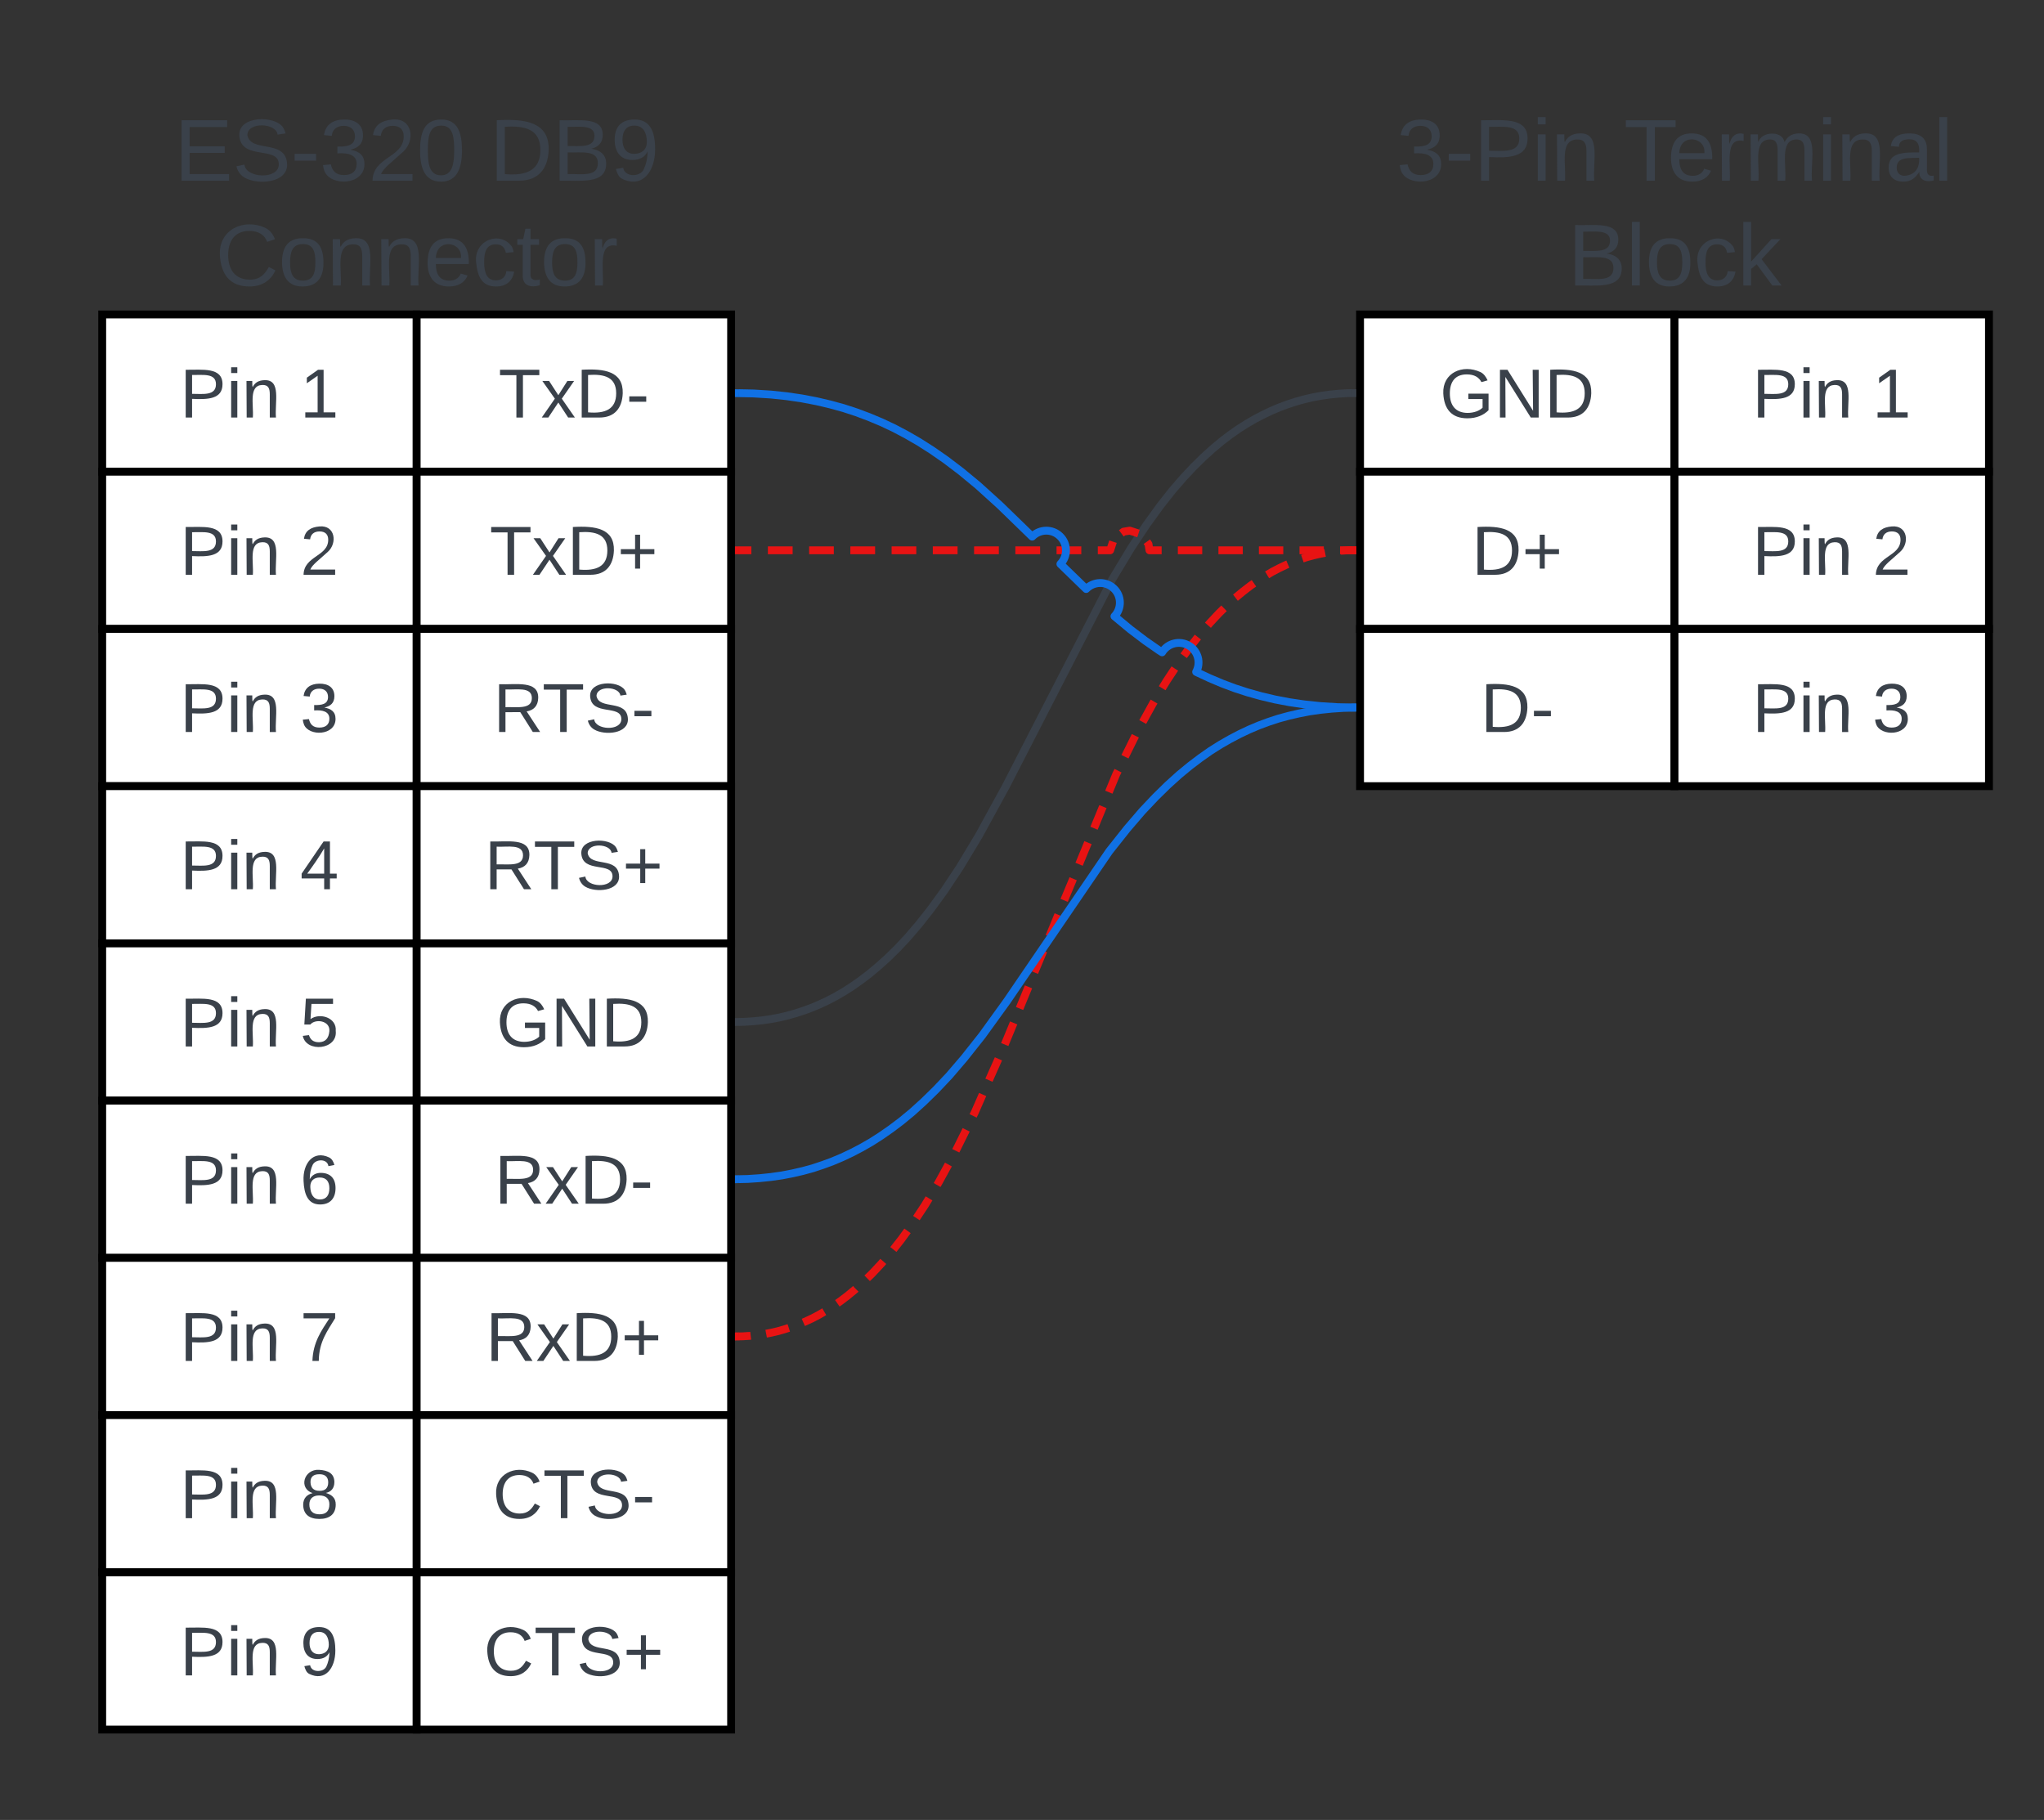 <svg xmlns="http://www.w3.org/2000/svg" xmlns:xlink="http://www.w3.org/1999/xlink" xmlns:lucid="lucid" width="520" height="463"><rect width="100%" height="100%" fill="#333333" stroke="none"/><g transform="translate(-294 -140)" lucid:page-tab-id="0_0"><path d="M400 260h-80v-40h80z" stroke="#000" stroke-width="2" fill="#fff"/><use xlink:href="#a" transform="matrix(1,0,0,1,332,232) translate(7.778 14.222)"/><use xlink:href="#b" transform="matrix(1,0,0,1,332,232) translate(38.346 14.222)"/><path d="M400 300h-80v-40h80z" stroke="#000" stroke-width="2" fill="#fff"/><use xlink:href="#a" transform="matrix(1,0,0,1,332,272) translate(7.778 14.222)"/><use xlink:href="#c" transform="matrix(1,0,0,1,332,272) translate(38.346 14.222)"/><path d="M400 340h-80v-40h80z" stroke="#000" stroke-width="2" fill="#fff"/><use xlink:href="#a" transform="matrix(1,0,0,1,332,312) translate(7.778 14.222)"/><use xlink:href="#d" transform="matrix(1,0,0,1,332,312) translate(38.346 14.222)"/><path d="M400 380h-80v-40h80z" stroke="#000" stroke-width="2" fill="#fff"/><use xlink:href="#a" transform="matrix(1,0,0,1,332,352) translate(7.778 14.222)"/><use xlink:href="#e" transform="matrix(1,0,0,1,332,352) translate(38.346 14.222)"/><path d="M400 420h-80v-40h80z" stroke="#000" stroke-width="2" fill="#fff"/><use xlink:href="#a" transform="matrix(1,0,0,1,332,392) translate(7.778 14.222)"/><use xlink:href="#f" transform="matrix(1,0,0,1,332,392) translate(38.346 14.222)"/><path d="M400 460h-80v-40h80z" stroke="#000" stroke-width="2" fill="#fff"/><use xlink:href="#a" transform="matrix(1,0,0,1,332,432) translate(7.778 14.222)"/><use xlink:href="#g" transform="matrix(1,0,0,1,332,432) translate(38.346 14.222)"/><path d="M400 500h-80v-40h80z" stroke="#000" stroke-width="2" fill="#fff"/><use xlink:href="#a" transform="matrix(1,0,0,1,332,472) translate(7.778 14.222)"/><use xlink:href="#h" transform="matrix(1,0,0,1,332,472) translate(38.346 14.222)"/><path d="M400 540h-80v-40h80z" stroke="#000" stroke-width="2" fill="#fff"/><use xlink:href="#a" transform="matrix(1,0,0,1,332,512) translate(7.778 14.222)"/><use xlink:href="#i" transform="matrix(1,0,0,1,332,512) translate(38.346 14.222)"/><path d="M400 580h-80v-40h80z" stroke="#000" stroke-width="2" fill="#fff"/><use xlink:href="#a" transform="matrix(1,0,0,1,332,552) translate(7.778 14.222)"/><use xlink:href="#j" transform="matrix(1,0,0,1,332,552) translate(38.346 14.222)"/><path d="M480 260h-80v-40h80z" stroke="#000" stroke-width="2" fill="#fff"/><use xlink:href="#k" transform="matrix(1,0,0,1,412,232) translate(8.815 14.222)"/><path d="M480 300h-80v-40h80z" stroke="#000" stroke-width="2" fill="#fff"/><use xlink:href="#l" transform="matrix(1,0,0,1,412,272) translate(6.568 14.222)"/><path d="M480 340h-80v-40h80z" stroke="#000" stroke-width="2" fill="#fff"/><use xlink:href="#m" transform="matrix(1,0,0,1,412,312) translate(7.506 14.222)"/><path d="M480 380h-80v-40h80z" stroke="#000" stroke-width="2" fill="#fff"/><use xlink:href="#n" transform="matrix(1,0,0,1,412,352) translate(5.259 14.222)"/><path d="M480 420h-80v-40h80z" stroke="#000" stroke-width="2" fill="#fff"/><use xlink:href="#o" transform="matrix(1,0,0,1,412,392) translate(8.296 14.222)"/><path d="M480 460h-80v-40h80z" stroke="#000" stroke-width="2" fill="#fff"/><use xlink:href="#p" transform="matrix(1,0,0,1,412,432) translate(7.827 14.222)"/><path d="M480 500h-80v-40h80z" stroke="#000" stroke-width="2" fill="#fff"/><use xlink:href="#q" transform="matrix(1,0,0,1,412,472) translate(5.58 14.222)"/><path d="M480 540h-80v-40h80z" stroke="#000" stroke-width="2" fill="#fff"/><use xlink:href="#r" transform="matrix(1,0,0,1,412,512) translate(7.333 14.222)"/><path d="M480 580h-80v-40h80z" stroke="#000" stroke-width="2" fill="#fff"/><use xlink:href="#s" transform="matrix(1,0,0,1,412,552) translate(5.086 14.222)"/><path d="M320 160h160v60H320z" stroke="#000" stroke-opacity="0" stroke-width="2" fill="#fff" fill-opacity="0"/><use xlink:href="#t" transform="matrix(1,0,0,1,325,165) translate(13.333 20.965)"/><use xlink:href="#u" transform="matrix(1,0,0,1,325,165) translate(93.519 20.965)"/><use xlink:href="#v" transform="matrix(1,0,0,1,325,165) translate(23.827 47.632)"/><path d="M720 260h-80v-40h80z" stroke="#000" stroke-width="2" fill="#fff"/><use xlink:href="#o" transform="matrix(1,0,0,1,652,232) translate(8.296 14.222)"/><path d="M720 300h-80v-40h80z" stroke="#000" stroke-width="2" fill="#fff"/><use xlink:href="#w" transform="matrix(1,0,0,1,652,272) translate(16.42 14.222)"/><path d="M720 340h-80v-40h80z" stroke="#000" stroke-width="2" fill="#fff"/><use xlink:href="#x" transform="matrix(1,0,0,1,652,312) translate(18.667 14.222)"/><path d="M800 260h-80v-40h80z" stroke="#000" stroke-width="2" fill="#fff"/><use xlink:href="#a" transform="matrix(1,0,0,1,732,232) translate(7.778 14.222)"/><use xlink:href="#b" transform="matrix(1,0,0,1,732,232) translate(38.346 14.222)"/><path d="M800 300h-80v-40h80z" stroke="#000" stroke-width="2" fill="#fff"/><use xlink:href="#a" transform="matrix(1,0,0,1,732,272) translate(7.778 14.222)"/><use xlink:href="#c" transform="matrix(1,0,0,1,732,272) translate(38.346 14.222)"/><path d="M800 340h-80v-40h80z" stroke="#000" stroke-width="2" fill="#fff"/><use xlink:href="#a" transform="matrix(1,0,0,1,732,312) translate(7.778 14.222)"/><use xlink:href="#d" transform="matrix(1,0,0,1,732,312) translate(38.346 14.222)"/><path d="M640 160h160v60H640z" stroke="#000" stroke-opacity="0" stroke-width="2" fill="#fff" fill-opacity="0"/><use xlink:href="#y" transform="matrix(1,0,0,1,645,165) translate(4.228 20.965)"/><use xlink:href="#z" transform="matrix(1,0,0,1,645,165) translate(62.13 20.965)"/><use xlink:href="#A" transform="matrix(1,0,0,1,645,165) translate(47.87 47.632)"/><path d="M482 399.98l1.4-.03 2.32-.15 2.24-.23 2.2-.32 2.12-.4 2.1-.5 2.05-.58 2.04-.66 2.02-.74 2.02-.85 2.02-.95 2.04-1.06 2.07-1.2 2.1-1.34 2.14-1.5 2.2-1.67 2.28-1.9 2.38-2.13 2.5-2.45 2.63-2.8 2.83-3.3 3.08-3.9 3.45-4.74 3.95-5.95 4.82-8 6.88-12.56 27.08-52.7 4.82-8 3.95-5.95 3.44-4.74 3.07-3.9 2.84-3.28 2.65-2.82 2.5-2.45 2.37-2.14 2.28-1.9 2.2-1.67 2.15-1.5 2.1-1.32 2.07-1.2 2.04-1.05 2.02-.96 2.03-.86 2.03-.75 2.04-.67 2.06-.58 2.1-.5 2.12-.4 2.2-.32 2.23-.23 2.32-.15 1.4-.03" stroke="#3a414a" stroke-width="2" stroke-linejoin="round" fill="none"/><path d="M482.05 400.95l-1.05.03v-1.96l1-.02zM639 240.97h-1.03v-1.94H639z" stroke="#3a414a" stroke-width=".05" fill="#3a414a"/><path d="M482 280h3.15m4.2 0h6.3m4.2 0h6.28m4.2 0h6.3m4.2 0h6.28m4.2 0h6.3m4.2 0h6.3m4.2 0h6.3m4.18 0h6.3m4.2 0h3.14l.72-2.2m2.12-2.12l.58-.43 1.58-.25 2.2.72m2.12 2.1l.43.6.25 1.58h3.1m4.12 0h6.2m4.12 0h6.2m4.1 0h6.2m4.13 0h6.18m4.13 0h3.1" stroke="#e81313" stroke-width="2" stroke-linejoin="round" fill="none"/><path d="M482.03 280.98H481v-1.96h1.03zM639 280.98h-1.03v-1.96H639z" stroke="#e81313" stroke-width=".05" fill="#e81313"/><path d="M482 479.98l.93-.02 1.88-.12.17-.02m3.93-.53l1.3-.25 1.73-.4 1.73-.5 1-.32m3.7-1.4l.45-.2 1.74-.8 1.76-.92 1.37-.8m3.33-2.14l.76-.53 1.92-1.46 1.98-1.64.03-.03m2.9-2.7l1.3-1.26 2.28-2.44.52-.6m2.56-3.03l1.97-2.5 1.63-2.24m2.26-3.25l2.08-3.14 1.14-1.87m2.05-3.4l.34-.58 2.54-4.63m1.88-3.5l2.64-5.33m1.76-3.55l.43-.88 2-4.56m1.6-3.63l2.42-5.44m1.6-3.64l2.27-5.5m1.5-3.67l2.27-5.5m1.5-3.68l2.3-5.5m1.5-3.66l2.27-5.5m1.5-3.67l2.3-5.5m1.5-3.68l2.27-5.5m1.53-3.67l2.27-5.5m1.5-3.67l1.9-4.6.44-.87m1.76-3.55l2.64-5.33m1.88-3.5l2.54-4.6.35-.6m2.06-3.4l1.14-1.86 2.08-3.14m2.26-3.25l1.63-2.25 1.97-2.5m2.56-3.02l.52-.6 2.28-2.44 1.3-1.27m2.9-2.7l.04-.03 2-1.64 1.9-1.46.77-.53m3.34-2.15l1.36-.8 1.76-.92 1.73-.82.43-.18m3.7-1.4l1-.34 1.74-.48 1.74-.4 1.3-.25m3.93-.52l.16-.02 1.87-.12.93-.02" stroke="#e81313" stroke-width="2" stroke-linejoin="round" fill="none"/><path d="M482.05 480.95l-1.05.03v-1.96l1-.02zM639 280.98h-1.03v-1.96H639z" stroke="#e81313" stroke-width=".05" fill="#e81313"/><path d="M482 439.98l2.2-.05 3-.2 2.9-.3 2.8-.4 2.7-.52 2.6-.6 2.57-.7 2.5-.83 2.5-.92 2.44-1.03 2.46-1.16 2.45-1.28 2.5-1.43 2.5-1.6 2.56-1.78 2.65-2 2.76-2.28 2.9-2.63 3.1-3.03 3.4-3.6 3.8-4.44 4.58-5.78 6.32-8.75 26-38.1 4.58-5.77 3.8-4.43 3.4-3.6 3.1-3.04 2.9-2.62 2.75-2.27 2.64-2 2.56-1.8 2.5-1.58 2.5-1.43 2.44-1.28 2.45-1.16 2.44-1.03 2.48-.92 2.5-.82 2.57-.7 2.6-.6 2.7-.53 2.8-.4 2.9-.3 3.02-.2 2.18-.05" stroke="#1071e5" stroke-width="2" stroke-linejoin="round" fill="none"/><path d="M482.05 440.95l-1.05.03v-1.96l1-.02zM639 320.98h-1.03v-1.96H639z" stroke="#1071e5" stroke-width=".05" fill="#1071e5"/><path d="M482 240.02l3.7.08 4.4.27 4.08.43 3.86.57 3.66.7 3.5.82 3.38.93 3.28 1.07 3.2 1.2 3.18 1.33 3.15 1.48 3.17 1.67 3.22 1.86 3.33 2.12 3.52 2.45 3.82 2.9 4.36 3.6 5.52 5 8.26 8.02c1.93-1.98 5.1-2.03 7.08-.1 1.98 1.92 2.03 5.08.1 7.06l6.55 6.36c1.92-1.98 5.1-2.03 7.07-.1 1.97 1.9 2.02 5.06.13 7.04l4 3.32 3.82 2.9 3.52 2.45.78.5c1.44-2.36 4.52-3.1 6.88-1.66 2.27 1.38 3.05 4.3 1.78 6.64l.3.15 3.16 1.47 3.17 1.34 3.2 1.2 3.3 1.07 3.37.94 3.5.83 3.67.7 3.85.57 4.1.43 4.37.27 3.7.08" stroke="#1071e5" stroke-width="2" stroke-linejoin="round" fill="none"/><path d="M482.05 239.05L482 241l-1-.03v-1.94zM639 319.02v1.96h-1.03v-1.96z" stroke="#1071e5" stroke-width=".05" fill="#1071e5"/><defs><path fill="#3a414a" d="M30-248c87 1 191-15 191 75 0 78-77 80-158 76V0H30v-248zm33 125c57 0 124 11 124-50 0-59-68-47-124-48v98" id="B"/><path fill="#3a414a" d="M24-231v-30h32v30H24zM24 0v-190h32V0H24" id="C"/><path fill="#3a414a" d="M117-194c89-4 53 116 60 194h-32v-121c0-31-8-49-39-48C34-167 62-67 57 0H25l-1-190h30c1 10-1 24 2 32 11-22 29-35 61-36" id="D"/><g id="a"><use transform="matrix(0.049,0,0,0.049,0,0)" xlink:href="#B"/><use transform="matrix(0.049,0,0,0.049,11.852,0)" xlink:href="#C"/><use transform="matrix(0.049,0,0,0.049,15.753,0)" xlink:href="#D"/></g><path fill="#3a414a" d="M27 0v-27h64v-190l-56 39v-29l58-41h29v221h61V0H27" id="E"/><use transform="matrix(0.049,0,0,0.049,0,0)" xlink:href="#E" id="b"/><path fill="#3a414a" d="M101-251c82-7 93 87 43 132L82-64C71-53 59-42 53-27h129V0H18c2-99 128-94 128-182 0-28-16-43-45-43s-46 15-49 41l-32-3c6-41 34-60 81-64" id="F"/><use transform="matrix(0.049,0,0,0.049,0,0)" xlink:href="#F" id="c"/><path fill="#3a414a" d="M126-127c33 6 58 20 58 59 0 88-139 92-164 29-3-8-5-16-6-25l32-3c6 27 21 44 54 44 32 0 52-15 52-46 0-38-36-46-79-43v-28c39 1 72-4 72-42 0-27-17-43-46-43-28 0-47 15-49 41l-32-3c6-42 35-63 81-64 48-1 79 21 79 65 0 36-21 52-52 59" id="G"/><use transform="matrix(0.049,0,0,0.049,0,0)" xlink:href="#G" id="d"/><path fill="#3a414a" d="M155-56V0h-30v-56H8v-25l114-167h33v167h35v25h-35zm-30-156c-27 46-58 90-88 131h88v-131" id="H"/><use transform="matrix(0.049,0,0,0.049,0,0)" xlink:href="#H" id="e"/><path fill="#3a414a" d="M54-142c48-35 137-8 131 61C196 18 31 33 14-55l32-4c7 23 22 37 52 37 35-1 51-22 54-58 4-55-73-65-99-34H22l8-134h141v27H59" id="I"/><use transform="matrix(0.049,0,0,0.049,0,0)" xlink:href="#I" id="f"/><path fill="#3a414a" d="M110-160c48 1 74 30 74 79 0 53-28 85-80 85-65 0-83-55-86-122-5-90 50-162 133-122 14 7 22 21 27 39l-31 6c-5-40-67-38-82-6-9 19-15 44-15 74 11-20 30-34 60-33zm-7 138c34 0 49-23 49-58s-16-56-50-56c-29 0-50 16-49 49 1 36 15 65 50 65" id="J"/><use transform="matrix(0.049,0,0,0.049,0,0)" xlink:href="#J" id="g"/><path fill="#3a414a" d="M64 0c3-98 48-159 88-221H18v-27h164v26C143-157 98-101 97 0H64" id="K"/><use transform="matrix(0.049,0,0,0.049,0,0)" xlink:href="#K" id="h"/><path fill="#3a414a" d="M134-131c28 9 52 24 51 62-1 50-34 73-85 73S17-19 16-69c0-36 21-54 49-61-75-25-45-126 34-121 46 3 78 18 79 63 0 33-17 51-44 57zm-34-11c31 1 46-15 46-44 0-28-17-43-47-42-29 0-46 13-45 42 1 28 16 44 46 44zm1 122c35 0 51-18 51-52 0-30-18-46-53-46-33 0-51 17-51 47 0 34 19 51 53 51" id="L"/><use transform="matrix(0.049,0,0,0.049,0,0)" xlink:href="#L" id="i"/><path fill="#3a414a" d="M99-251c64 0 84 50 84 122C183-37 130 33 47-8c-14-7-20-23-25-40l30-5c6 39 69 39 84 7 9-19 16-44 16-74-10 22-31 35-62 35-49 0-73-33-73-83 0-54 28-83 82-83zm-1 141c31-1 51-18 51-49 0-36-14-67-51-67-34 0-49 23-49 58 0 34 15 58 49 58" id="M"/><use transform="matrix(0.049,0,0,0.049,0,0)" xlink:href="#M" id="j"/><path fill="#3a414a" d="M127-220V0H93v-220H8v-28h204v28h-85" id="N"/><path fill="#3a414a" d="M141 0L90-78 38 0H4l68-98-65-92h35l48 74 47-74h35l-64 92 68 98h-35" id="O"/><path fill="#3a414a" d="M30-248c118-7 216 8 213 122C240-48 200 0 122 0H30v-248zM63-27c89 8 146-16 146-99s-60-101-146-95v194" id="P"/><path fill="#3a414a" d="M16-82v-28h88v28H16" id="Q"/><g id="k"><use transform="matrix(0.049,0,0,0.049,0,0)" xlink:href="#N"/><use transform="matrix(0.049,0,0,0.049,10.815,0)" xlink:href="#O"/><use transform="matrix(0.049,0,0,0.049,19.704,0)" xlink:href="#P"/><use transform="matrix(0.049,0,0,0.049,32.494,0)" xlink:href="#Q"/></g><path fill="#3a414a" d="M118-107v75H92v-75H18v-26h74v-75h26v75h74v26h-74" id="R"/><g id="l"><use transform="matrix(0.049,0,0,0.049,0,0)" xlink:href="#N"/><use transform="matrix(0.049,0,0,0.049,10.815,0)" xlink:href="#O"/><use transform="matrix(0.049,0,0,0.049,19.704,0)" xlink:href="#P"/><use transform="matrix(0.049,0,0,0.049,32.494,0)" xlink:href="#R"/></g><path fill="#3a414a" d="M233-177c-1 41-23 64-60 70L243 0h-38l-65-103H63V0H30v-248c88 3 205-21 203 71zM63-129c60-2 137 13 137-47 0-61-80-42-137-45v92" id="S"/><path fill="#3a414a" d="M185-189c-5-48-123-54-124 2 14 75 158 14 163 119 3 78-121 87-175 55-17-10-28-26-33-46l33-7c5 56 141 63 141-1 0-78-155-14-162-118-5-82 145-84 179-34 5 7 8 16 11 25" id="T"/><g id="m"><use transform="matrix(0.049,0,0,0.049,0,0)" xlink:href="#S"/><use transform="matrix(0.049,0,0,0.049,12.444,0)" xlink:href="#N"/><use transform="matrix(0.049,0,0,0.049,23.259,0)" xlink:href="#T"/><use transform="matrix(0.049,0,0,0.049,35.111,0)" xlink:href="#Q"/></g><g id="n"><use transform="matrix(0.049,0,0,0.049,0,0)" xlink:href="#S"/><use transform="matrix(0.049,0,0,0.049,12.444,0)" xlink:href="#N"/><use transform="matrix(0.049,0,0,0.049,23.259,0)" xlink:href="#T"/><use transform="matrix(0.049,0,0,0.049,35.111,0)" xlink:href="#R"/></g><path fill="#3a414a" d="M143 4C61 4 22-44 18-125c-5-107 100-154 193-111 17 8 29 25 37 43l-32 9c-13-25-37-40-76-40-61 0-88 39-88 99 0 61 29 100 91 101 35 0 62-11 79-27v-45h-74v-28h105v86C228-13 192 4 143 4" id="U"/><path fill="#3a414a" d="M190 0L58-211 59 0H30v-248h39L202-35l-2-213h31V0h-41" id="V"/><g id="o"><use transform="matrix(0.049,0,0,0.049,0,0)" xlink:href="#U"/><use transform="matrix(0.049,0,0,0.049,13.827,0)" xlink:href="#V"/><use transform="matrix(0.049,0,0,0.049,26.617,0)" xlink:href="#P"/></g><g id="p"><use transform="matrix(0.049,0,0,0.049,0,0)" xlink:href="#S"/><use transform="matrix(0.049,0,0,0.049,12.79,0)" xlink:href="#O"/><use transform="matrix(0.049,0,0,0.049,21.679,0)" xlink:href="#P"/><use transform="matrix(0.049,0,0,0.049,34.469,0)" xlink:href="#Q"/></g><g id="q"><use transform="matrix(0.049,0,0,0.049,0,0)" xlink:href="#S"/><use transform="matrix(0.049,0,0,0.049,12.79,0)" xlink:href="#O"/><use transform="matrix(0.049,0,0,0.049,21.679,0)" xlink:href="#P"/><use transform="matrix(0.049,0,0,0.049,34.469,0)" xlink:href="#R"/></g><path fill="#3a414a" d="M212-179c-10-28-35-45-73-45-59 0-87 40-87 99 0 60 29 101 89 101 43 0 62-24 78-52l27 14C228-24 195 4 139 4 59 4 22-46 18-125c-6-104 99-153 187-111 19 9 31 26 39 46" id="W"/><g id="r"><use transform="matrix(0.049,0,0,0.049,0,0)" xlink:href="#W"/><use transform="matrix(0.049,0,0,0.049,12.79,0)" xlink:href="#N"/><use transform="matrix(0.049,0,0,0.049,23.605,0)" xlink:href="#T"/><use transform="matrix(0.049,0,0,0.049,35.457,0)" xlink:href="#Q"/></g><g id="s"><use transform="matrix(0.049,0,0,0.049,0,0)" xlink:href="#W"/><use transform="matrix(0.049,0,0,0.049,12.79,0)" xlink:href="#N"/><use transform="matrix(0.049,0,0,0.049,23.605,0)" xlink:href="#T"/><use transform="matrix(0.049,0,0,0.049,35.457,0)" xlink:href="#R"/></g><path fill="#3a414a" d="M30 0v-248h187v28H63v79h144v27H63v87h162V0H30" id="X"/><path fill="#3a414a" d="M101-251c68 0 85 55 85 127S166 4 100 4C33 4 14-52 14-124c0-73 17-127 87-127zm-1 229c47 0 54-49 54-102s-4-102-53-102c-51 0-55 48-55 102 0 53 5 102 54 102" id="Y"/><g id="t"><use transform="matrix(0.062,0,0,0.062,0,0)" xlink:href="#X"/><use transform="matrix(0.062,0,0,0.062,14.815,0)" xlink:href="#T"/><use transform="matrix(0.062,0,0,0.062,29.63,0)" xlink:href="#Q"/><use transform="matrix(0.062,0,0,0.062,36.975,0)" xlink:href="#G"/><use transform="matrix(0.062,0,0,0.062,49.321,0)" xlink:href="#F"/><use transform="matrix(0.062,0,0,0.062,61.667,0)" xlink:href="#Y"/></g><path fill="#3a414a" d="M160-131c35 5 61 23 61 61C221 17 115-2 30 0v-248c76 3 177-17 177 60 0 33-19 50-47 57zm-97-11c50-1 110 9 110-42 0-47-63-36-110-37v79zm0 115c55-2 124 14 124-45 0-56-70-42-124-44v89" id="Z"/><g id="u"><use transform="matrix(0.062,0,0,0.062,0,0)" xlink:href="#P"/><use transform="matrix(0.062,0,0,0.062,15.988,0)" xlink:href="#Z"/><use transform="matrix(0.062,0,0,0.062,30.802,0)" xlink:href="#M"/></g><path fill="#3a414a" d="M100-194c62-1 85 37 85 99 1 63-27 99-86 99S16-35 15-95c0-66 28-99 85-99zM99-20c44 1 53-31 53-75 0-43-8-75-51-75s-53 32-53 75 10 74 51 75" id="aa"/><path fill="#3a414a" d="M100-194c63 0 86 42 84 106H49c0 40 14 67 53 68 26 1 43-12 49-29l28 8c-11 28-37 45-77 45C44 4 14-33 15-96c1-61 26-98 85-98zm52 81c6-60-76-77-97-28-3 7-6 17-6 28h103" id="ab"/><path fill="#3a414a" d="M96-169c-40 0-48 33-48 73s9 75 48 75c24 0 41-14 43-38l32 2c-6 37-31 61-74 61-59 0-76-41-82-99-10-93 101-131 147-64 4 7 5 14 7 22l-32 3c-4-21-16-35-41-35" id="ac"/><path fill="#3a414a" d="M59-47c-2 24 18 29 38 22v24C64 9 27 4 27-40v-127H5v-23h24l9-43h21v43h35v23H59v120" id="ad"/><path fill="#3a414a" d="M114-163C36-179 61-72 57 0H25l-1-190h30c1 12-1 29 2 39 6-27 23-49 58-41v29" id="ae"/><g id="v"><use transform="matrix(0.062,0,0,0.062,0,0)" xlink:href="#W"/><use transform="matrix(0.062,0,0,0.062,15.988,0)" xlink:href="#aa"/><use transform="matrix(0.062,0,0,0.062,28.333,0)" xlink:href="#D"/><use transform="matrix(0.062,0,0,0.062,40.679,0)" xlink:href="#D"/><use transform="matrix(0.062,0,0,0.062,53.025,0)" xlink:href="#ab"/><use transform="matrix(0.062,0,0,0.062,65.37,0)" xlink:href="#ac"/><use transform="matrix(0.062,0,0,0.062,76.481,0)" xlink:href="#ad"/><use transform="matrix(0.062,0,0,0.062,82.654,0)" xlink:href="#aa"/><use transform="matrix(0.062,0,0,0.062,95,0)" xlink:href="#ae"/></g><g id="w"><use transform="matrix(0.049,0,0,0.049,0,0)" xlink:href="#P"/><use transform="matrix(0.049,0,0,0.049,12.79,0)" xlink:href="#R"/></g><g id="x"><use transform="matrix(0.049,0,0,0.049,0,0)" xlink:href="#P"/><use transform="matrix(0.049,0,0,0.049,12.79,0)" xlink:href="#Q"/></g><g id="y"><use transform="matrix(0.062,0,0,0.062,0,0)" xlink:href="#G"/><use transform="matrix(0.062,0,0,0.062,12.346,0)" xlink:href="#Q"/><use transform="matrix(0.062,0,0,0.062,19.691,0)" xlink:href="#B"/><use transform="matrix(0.062,0,0,0.062,34.506,0)" xlink:href="#C"/><use transform="matrix(0.062,0,0,0.062,39.383,0)" xlink:href="#D"/></g><path fill="#3a414a" d="M210-169c-67 3-38 105-44 169h-31v-121c0-29-5-50-35-48C34-165 62-65 56 0H25l-1-190h30c1 10-1 24 2 32 10-44 99-50 107 0 11-21 27-35 58-36 85-2 47 119 55 194h-31v-121c0-29-5-49-35-48" id="af"/><path fill="#3a414a" d="M141-36C126-15 110 5 73 4 37 3 15-17 15-53c-1-64 63-63 125-63 3-35-9-54-41-54-24 1-41 7-42 31l-33-3c5-37 33-52 76-52 45 0 72 20 72 64v82c-1 20 7 32 28 27v20c-31 9-61-2-59-35zM48-53c0 20 12 33 32 33 41-3 63-29 60-74-43 2-92-5-92 41" id="ag"/><path fill="#3a414a" d="M24 0v-261h32V0H24" id="ah"/><g id="z"><use transform="matrix(0.062,0,0,0.062,0,0)" xlink:href="#N"/><use transform="matrix(0.062,0,0,0.062,11.049,0)" xlink:href="#ab"/><use transform="matrix(0.062,0,0,0.062,23.395,0)" xlink:href="#ae"/><use transform="matrix(0.062,0,0,0.062,30.741,0)" xlink:href="#af"/><use transform="matrix(0.062,0,0,0.062,49.198,0)" xlink:href="#C"/><use transform="matrix(0.062,0,0,0.062,54.074,0)" xlink:href="#D"/><use transform="matrix(0.062,0,0,0.062,66.42,0)" xlink:href="#ag"/><use transform="matrix(0.062,0,0,0.062,78.765,0)" xlink:href="#ah"/></g><path fill="#3a414a" d="M143 0L79-87 56-68V0H24v-261h32v163l83-92h37l-77 82L181 0h-38" id="ai"/><g id="A"><use transform="matrix(0.062,0,0,0.062,0,0)" xlink:href="#Z"/><use transform="matrix(0.062,0,0,0.062,14.815,0)" xlink:href="#ah"/><use transform="matrix(0.062,0,0,0.062,19.691,0)" xlink:href="#aa"/><use transform="matrix(0.062,0,0,0.062,32.037,0)" xlink:href="#ac"/><use transform="matrix(0.062,0,0,0.062,43.148,0)" xlink:href="#ai"/></g></defs></g></svg>